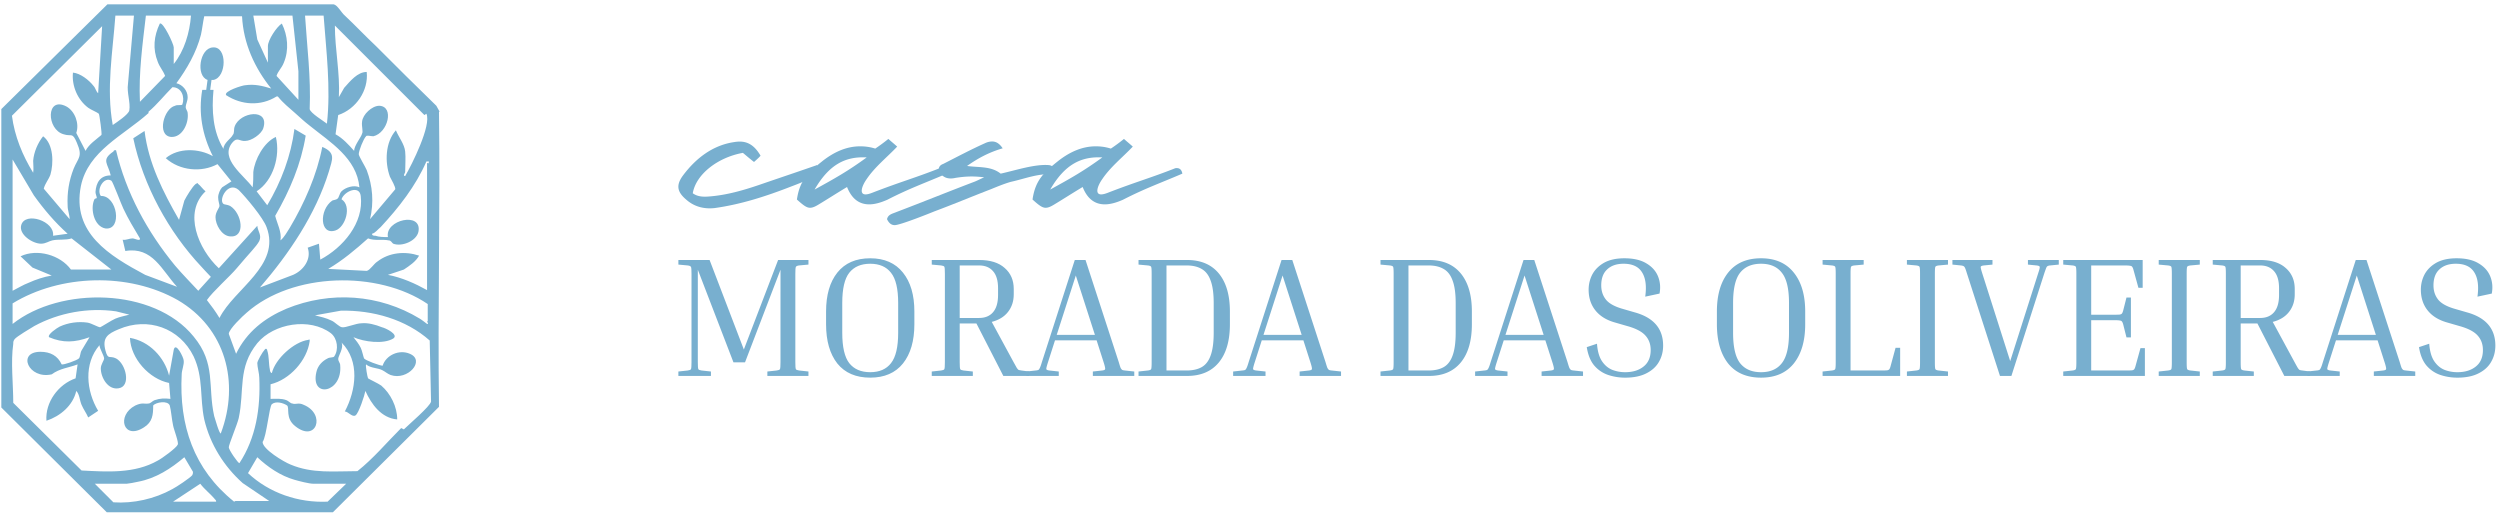 <svg xmlns="http://www.w3.org/2000/svg" width="377" height="78" fill="none"><path fill="#78AFCF" d="m66.3 16.85-.5-.9c-3.1-3-6.1-6-9.1-9-1.6-1.5-3.1-3.1-4.7-4.6-.5-.4-1.1-1.6-1.7-1.7H16.2l-16 15.8v45l15.9 15.8h34.1l16-15.9c-.2-14.8.2-29.6 0-44.5h.1Zm-2 .3c.8 1.7-2.2 7.7-3.2 9.4-.4 0 0-.5 0-.6 0-.9.1-2.2 0-3.1-.1-1.1-1-2.2-1.4-3.2-1.6 1.8-1.7 4.8-.9 7 .2.4.9 1.6.8 1.9l-3.8 4.5c.6-2.5.4-5-.5-7.4-.2-.5-1.2-2.1-1.2-2.4 0-.5.7-2.3 1.1-2.7.1-.2.7 0 1.1 0 2.2-.5 3.2-4.5.9-4.6-1.1 0-2.5 1.3-2.6 2.4-.1.7.2 1.5 0 1.8-.1.5-1.2 1.8-1.2 2.6-.8-.9-1.7-1.9-2.8-2.5l.4-2.9c2.7-.9 4.6-3.7 4.3-6.5-1.4 0-2.5 1.4-3.4 2.4l-.8 1.4c.2-3.6-.6-7.2-.6-10.8L64 17.35l.3-.2ZM48.8 2.35c.4 5.4 1.1 10.9.5 16.3-.5-.4-2.5-1.6-2.6-2.2.2-4.8-.4-9.4-.7-14.1h2.8Zm-4.7 0 .9 8.4v4.3l-3.3-3.6c.2-.7.8-1.2 1.1-2 .8-1.9.6-4.1-.3-5.9-.8.5-2.1 2.5-2.1 3.4v2.5l-1.6-3.5-.6-3.6h5.9Zm-22.1 0h6.8c-.2 2.6-1 5.3-2.6 7.3v-2.5c0-.5-1.6-3.9-2.1-3.6-.9 1.9-1.1 3.8-.3 5.8.3.8.8 1.3 1.1 2.1l-3.8 3.9c-.2-4.4.4-8.7.9-13Zm-4.6 0h2.8l-.9 10.3c-.2 1.3.4 2.8.2 4-.1.6-1.9 1.8-2.5 2.2-1-5.5 0-11 .4-16.5Zm5 14.5c1.3-1.1 2.4-2.5 3.6-3.7 1.4 0 1.9 1.5 1.5 2.6-.1.2-.8 0-1.1.2-1.7.4-2.8 4.5-.6 4.7 1.7.1 2.7-2.1 2.5-3.6 0-.3-.3-.6-.3-.9 0-.4.3-.9.3-1.5 0-1-.8-1.9-1.7-2.1 1.6-2.2 3-4.6 3.7-7.3.2-.9.3-1.9.5-2.8h5.7c.2 4.1 1.9 7.8 4.4 10.9-1.3-.4-2.5-.7-3.9-.5-.4 0-3.3.9-2.9 1.5 2.3 1.5 5.2 1.7 7.6.2h.2c.8 1 1.7 1.7 2.6 2.5.9.8 1.3 1.2 2.2 1.9 3.1 2.5 7.1 4.9 7.5 9.3-.8-.4-2.1 0-2.7.6-.3.3-.4 1-.6 1.1-.2.2-.6.2-.8.3-2 1.4-1.9 5.3.5 4.5 1.5-.5 2.5-3.7.9-4.7.4-1.2 2.7-2.2 2.9-.5.5 4.1-2.7 7.8-6.1 9.6l-.2-2.4-1.7.6c.6 1.7-.6 3.4-2.2 4.1l-5 1.9c4.4-5.1 8.4-11 10.4-17.5.5-1.8 1.1-2.8-1-3.7-.8 4.2-2.7 8.5-4.9 12.2-.4.6-.8 1.4-1.4 1.9.2-1.3-.5-2.5-.8-3.7 2.2-3.8 3.9-7.8 4.6-12.1l-1.7-1c-.5 4-2 8-4.1 11.5l-1.6-2.1c2.5-1.6 3.6-5.3 2.9-8.2-1.8.8-3.2 3.4-3.4 5.3 0 .8 0 1.5-.1 2.3-1.3-1.8-5-4.3-3.1-6.7.8-1 1.1-.2 2-.3.9 0 2.4-1 2.7-1.9 1-3.1-3.5-2.5-4.3-.3-.2.5 0 1-.3 1.3-.2.5-1.4 1.2-1.4 2.1-1.6-2.6-1.8-5.8-1.5-8.9h-.5l.2-1.5h.3c2-.4 2.1-5.1-.1-4.9-2 .1-2.6 4.3-.8 4.9l-.2 1.5h-.6c-.6 3.5 0 6.8 1.6 10-2.1-1.2-5.2-1.3-7.1.3 2.1 1.9 5.4 2.2 7.8.9l2.1 2.6-1.4.9c-.3.3-.6 1-.6 1.5 0 .6.2 1 .2 1.3 0 .3-.6.9-.6 1.7 0 1.1.9 2.8 2.2 2.9 2.4.2 1.8-3.5 0-4.6-.4-.2-.9-.2-1-.3-.8-.6.7-3.5 2.3-2.1 1.1 1.1 3.7 4.2 4.2 5.6 2.2 5.8-4.9 9.3-7.1 13.7-.6-1-1.2-1.8-1.9-2.7.9-1.3 3.5-3.6 4.5-4.8 2.1-2.5 2.9-3.2 3.4-4.1.4-.9-.2-1.4-.3-2.3l-5.8 6.4c-3.1-2.9-5.4-8.4-2-11.6-.4-.3-.8-.9-1.1-1.1-.2-.2 0-.2-.4 0-.5.4-1.4 1.9-1.7 2.5l-.8 2.9c-2.4-4.2-4.6-8.5-5.2-13.4l-1.7 1.1c1.5 7.1 5.3 14.1 10.3 19.4.1.1.9 1 1.4 1.5l-1.9 2.1c-1.2-1.3-2.4-2.5-3.5-3.8-4.2-5.1-7.4-11-8.9-17.4-.3 0-.3 0-.4.2-1.9 1.3-.8 1.8-.4 3.6-1.6 0-2.2 1.1-2.3 2.5 0 .3.2.7.2.9 0 .1-.3 0-.4.3-.6 1.4 0 4 1.7 4.3 2.6.3 1.8-5-.7-4.9-.7-1 .5-3 1.6-2.3.2.1 1.5 3.6 1.8 4.2.7 1.5 1.6 3 2.5 4.5.1.5-.8 0-1.1 0-.5 0-1 .3-1.5.2l.4 1.7c4.1-.7 5.5 2.9 7.8 5.4l-4.8-1.8c-5.4-2.9-11.1-6.3-9.7-13.4 1.1-5.3 6.4-7.6 10.2-11v-.2Zm42 31.6s.3.5 0 .4c0 0-.9-.7-1.1-.8-6.1-3.7-13.5-4.2-20.1-1.5-3.3 1.4-6 3.5-7.6 6.8l-1.1-3c0-.7 2.1-2.7 2.7-3.2 6.9-6.1 19.8-6.4 27.3-1.3v2.6h-.1Zm-49-44.5-.6 10.1c-.3-.2-.4-.8-.7-1.1-.7-.9-2-1.9-3.1-2-.2 2 .7 4.1 2.3 5.3.4.3 1.4.7 1.6.9.1.1.5 3.1.4 3.2-.8.7-1.9 1.4-2.4 2.4l-1.4-2.7c.5-1.4-.2-3.3-1.5-4-3.1-1.6-3 3.5-.4 4.2 1.2.4 1.3-.4 2 1.3.9 2.1.2 2.2-.5 3.9-.7 1.8-1 3.6-.9 5.6 0 .7.3 1.3.3 2l-3.9-4.6c.2-.8.7-1.3 1-2.1.5-1.7.5-4.6-1.1-5.8-.8 1-1.4 2.4-1.5 3.7 0 .6.1 1.2 0 1.8-1.6-2.6-2.8-5.5-3.2-8.6l13.6-13.5ZM1.9 24.05l3.2 5.4c1.5 2.1 3.2 4.1 5.1 5.8l-2.2.3c.3-2.2-4.2-3.7-4.8-1.6-.4 1.4 1.7 2.8 3 2.8.7 0 1.2-.4 1.7-.5.9-.2 2 0 2.9-.3l6 4.7h-6.1c-1.6-2.2-5.1-3.2-7.6-2l1.8 1.7 2.9 1.2c-1.2.2-2.4.6-3.5 1.1-.8.3-1.6.8-2.4 1.2v-19.8Zm0 21.7c7.2-4.4 17.5-4.7 24.9-.5 7.2 4.2 9.4 12.4 6.5 20.1-.2.2-.9-2.3-1-2.6-1-4.5.3-7.9-3.1-12-6-7.4-20.1-7.6-27.3-1.9v-3.1ZM17 75.65l-2.7-2.7h4.8c.2 0 1.3-.2 1.7-.3 2.7-.5 5-2 7-3.7l1.3 2.2c0 .2 0 .3-.1.5-.3.4-2.4 1.8-3 2.1-2.7 1.5-5.9 2.2-8.9 2l-.1-.1Zm15.5 0h-6.4l4.1-2.7c.6.8 1.5 1.5 2.1 2.2.1.2.3.2.3.5h-.1Zm2.8 0c-6.1-4.9-8.3-11.5-7.9-19.2 0-.6.4-1.5.3-2.1 0-.4-1.2-2.9-1.5-1.6l-.7 3.9c-.7-2.8-3-5.2-5.9-5.7.1 3.1 2.9 6.2 5.9 6.8l.2 2.4c-.9-.1-1.5-.1-2.4.2-.3.1-.6.5-.9.5-.7.1-.9-.2-2 .3-2.9 1.5-1.8 5.3 1.3 3.3 1.3-.8 1.4-1.9 1.4-3.3.4-.5 2.2-.8 2.5 0 .2.7.3 2.1.5 3 .1.6.9 2.6.7 2.9-.2.5-2.4 2.1-3 2.4-3.5 2-7.6 1.7-11.5 1.5L2 60.75c0-2.8-.4-6.2 0-8.9 0-.3 0-.4.2-.7.3-.4 2.5-1.7 3-2 3.7-2 8.1-2.8 12.3-2.2l2 .5c-.7.2-1.4.3-2.1.6-.5.2-2.2 1.3-2.3 1.3-.3 0-1.3-.6-1.9-.7-1.4-.2-2.9 0-4.2.6-.4.2-1.9 1.2-1.6 1.6 2.1.9 3.9.8 6.1 0-.4.7-.8 1.3-1.2 2-.2.3-.2 1-.4 1.2-.3.3-2.3 1-2.6.9-.6-1.3-1.7-1.9-3.2-1.9-3.6 0-1.8 4.2 1.7 3.4 1.2-.9 2.6-1 3.9-1.5l-.3 2.1c-2.6.9-4.6 3.6-4.4 6.4 2.1-.7 4-2.3 4.5-4.5.5.5.5 1.4.8 2.1.3.7.7 1.2 1 1.9l1.5-1c-1.8-3-2.2-7.1.2-9.9 0 .5.7 1.6.7 2 0 .3-.5.9-.5 1.5 0 1.4 1.1 3.3 2.7 3 1.9-.3 1.1-3.7-.4-4.5-1-.5-1.2.3-1.6-1.2-.5-1.9.3-2.5 2-3.2 4.4-1.9 9.2-.2 11.3 4.1 1.5 3.2.9 6.2 1.6 9.5.9 3.8 3 7.1 5.8 9.6l4 2.7h-5.1l-.2.1Zm14.1 0c-4.4.2-8.8-1.3-12-4.3l1.4-2.4c1.6 1.5 3.5 2.8 5.6 3.4.7.2 2.2.6 2.9.6h4.9l-2.9 2.8.1-.1Zm11.1-11.1c-2.2 2.2-4.2 4.6-6.6 6.5-3.5 0-6.8.4-10.1-1-1-.4-4.2-2.3-4.2-3.4.6-.8 1-5.4 1.4-5.7.6-.5 1.7-.2 2.3.2.4.4-.3 1.9 1.2 3.1 3.2 2.6 4.7-1.8 1.3-3.2-.8-.4-1.2 0-1.7-.2-.3 0-.6-.4-.9-.5-.8-.3-1.5-.2-2.4-.2v-2.2c2.9-.7 5.5-3.6 5.9-6.5 0-.3 0-.3-.2-.2-2.2.3-5 2.9-5.5 5-.2 0-.3-.3-.3-.5-.2-.9-.1-2-.4-2.9 0-.2-.2-.4-.4-.1-.3.3-1.1 1.7-1.1 2 0 .6.3 1.6.3 2.2.2 4.6-.5 9.1-3 12.9-.2 0-1.6-2-1.6-2.4 0-.4 1.3-3.5 1.5-4.4.9-4.2-.2-7.6 2.8-11.3 2.5-3 7.9-3.9 11.1-1.5 1 .8 1.2 2.5.5 3.5-.1.2-.7.1-1 .3-.8.4-1.5 1.1-1.7 2.1-.9 4 4 3.1 3.6-1.1 0-.3-.3-.6-.3-.9 0-.5.9-1.7.5-2.5 2.8 2.8 2.2 7.2.5 10.4.5 0 1.1.9 1.6.6.5-.3 1.4-3.1 1.5-3.7.9 2 2.4 4.1 4.8 4.3 0-1.9-1-3.9-2.4-5.1-.4-.3-1.9-1-2-1.1-.1-.2-.4-1.9-.3-2.1.7.6 1.8.5 2.5.9.4.2.7.5 1.2.7 2.6.9 5.3-2.2 2.9-3.2-1.6-.7-3.6.2-4.1 1.8-.4 0-2.6-.8-2.8-1.1-.1-.2-.3-1.2-.5-1.6-.3-.6-.7-1.1-1.1-1.6 1.6.7 4.5 1.1 6 .2.9-.6-1.2-1.6-1.7-1.7-1-.4-2.1-.7-3.1-.6-.8 0-2.4.7-2.9.6-.4 0-1.1-.8-1.6-1-.8-.4-1.7-.6-2.5-.8l3.9-.7c4.8-.1 9.8 1.3 13.4 4.5l.2 9.2c-.1.7-3.4 3.5-4.1 4.2l-.4-.2Zm3.9-40v19.2c-1.8-1-3.8-1.9-5.9-2.3l2.4-.8c.9-.6 1.8-1.2 2.3-2.1-2.1-.7-4.5-.5-6.3.9-.5.3-1.1 1.3-1.6 1.4l-5.8-.3c2.2-1.3 4.1-2.9 6-4.6 1 .4 2.2.1 3.1.3.4 0 .5.4.7.5 1.3.5 3.5-.4 3.8-1.8.6-3.1-5.1-1.8-4.6.8-.7 0-1.3 0-1.9-.2-.2 0-.5 0-.5-.3.5-.1.9-.7 1.3-1 2.7-2.9 5.3-6.2 6.9-9.9h.3c.2 0 0 .2 0 .3l-.2-.1Zm57.514 31.474v.669h-6.195v-.669l1.414-.154c.274-.035.437-.103.488-.206.052-.12.077-.471.077-1.054V40.673l-5.347 13.962h-1.748l-5.372-13.962V54.61c0 .583.025.934.077 1.054.051.103.214.171.488.206l1.414.154v.669h-4.91v-.669l1.414-.154c.274-.035.437-.103.488-.206.052-.12.078-.471.078-1.054V41.29c0-.583-.026-.926-.078-1.029-.051-.12-.214-.197-.488-.231l-1.414-.13v-.694h4.704l5.167 13.5 5.168-13.5h4.575v.694l-1.414.129c-.274.034-.437.111-.488.231-.051.103-.077.446-.077 1.029v13.32c0 .583.026.934.077 1.054.051.103.214.171.488.206l1.414.154Zm15.973-9.051V48.9c0 2.503-.574 4.474-1.722 5.914-1.148 1.423-2.794 2.135-4.936 2.135-2.159 0-3.813-.712-4.961-2.135-1.131-1.44-1.697-3.411-1.697-5.914v-1.928c0-2.486.566-4.44 1.697-5.863 1.148-1.44 2.802-2.16 4.961-2.16 2.142 0 3.788.72 4.936 2.16 1.148 1.423 1.722 3.377 1.722 5.863Zm-2.442-1.286c0-2.143-.36-3.66-1.08-4.552-.702-.908-1.748-1.362-3.136-1.362-1.388 0-2.442.454-3.162 1.362-.702.892-1.054 2.409-1.054 4.552v4.5c0 2.143.352 3.668 1.054 4.577.72.909 1.774 1.363 3.162 1.363s2.434-.454 3.136-1.363c.72-.909 1.08-2.434 1.08-4.577v-4.5Zm5.065-5.786v-.694h7.146c1.68 0 2.965.403 3.856 1.208.908.789 1.362 1.843 1.362 3.163v.797c0 1.046-.291 1.938-.874 2.675-.565.72-1.379 1.217-2.442 1.491l3.291 6.069c.223.411.385.703.488.874.103.154.197.257.283.309.103.034.24.06.411.077l1.157.154v.669h-3.882l-4.061-7.92h-2.52v5.837c0 .6.026.951.078 1.054.051.103.214.171.488.206l1.414.154v.669h-6.195v-.669l1.413-.154c.275-.035.437-.103.489-.206.051-.103.077-.454.077-1.054V41.29c0-.6-.026-.952-.077-1.055-.052-.102-.214-.171-.489-.205l-1.413-.129Zm7.146.129h-2.931v7.92h2.931c.891 0 1.585-.283 2.082-.849.514-.583.771-1.457.771-2.623v-1.003c0-1.165-.257-2.031-.771-2.597-.497-.565-1.191-.848-2.082-.848Z"/><path fill="#78AFCF" d="M159.661 56.024v.669h-4.884v-.669l1.388-.154a1.58 1.58 0 0 0 .411-.077c.086-.052.163-.155.232-.309.085-.171.188-.463.308-.874l4.961-15.403h1.62l5.013 15.403c.12.411.214.703.282.874.086.154.172.257.258.309.085.034.214.06.385.077l1.414.154v.669h-6.247v-.669l1.414-.154c.274-.035.42-.103.437-.206.034-.12-.043-.471-.231-1.054l-1.054-3.292h-6.273l-1.054 3.292c-.188.583-.274.934-.257 1.054.035.103.189.171.463.206l1.414.154Zm-.308-5.529h5.758l-2.879-8.948-2.879 8.948Zm12.337-10.594v-.694h7.301c2.09 0 3.693.677 4.807 2.031 1.114 1.355 1.671 3.266 1.671 5.735V48.9c0 2.486-.557 4.406-1.671 5.76-1.114 1.354-2.717 2.032-4.807 2.032h-7.301v-.669l1.414-.154c.274-.035.437-.103.488-.206.052-.103.077-.454.077-1.054V41.29c0-.6-.025-.952-.077-1.055-.051-.102-.214-.171-.488-.205l-1.414-.129Zm7.249.129h-3.033v15.84h3.033c.926 0 1.688-.172 2.288-.515.6-.342 1.045-.925 1.337-1.748.308-.84.462-1.98.462-3.42v-4.5c0-1.423-.154-2.546-.462-3.369-.292-.823-.737-1.405-1.337-1.748-.6-.36-1.362-.54-2.288-.54Zm11.902 15.994v.669h-4.884v-.669l1.388-.154c.189-.017.326-.043.411-.077.086-.052.163-.155.232-.309.086-.171.188-.463.308-.874l4.962-15.403h1.619l5.013 15.403c.12.411.214.703.283.874.085.154.171.257.257.309.086.034.214.06.385.077l1.414.154v.669h-6.246v-.669l1.413-.154c.275-.035.42-.103.437-.206.035-.12-.042-.471-.231-1.054l-1.054-3.292h-6.272l-1.054 3.292c-.189.583-.274.934-.257 1.054.034.103.188.171.462.206l1.414.154Zm-.308-5.529h5.758l-2.879-8.948-2.879 8.948Zm17.647-10.594v-.694h7.301c2.091 0 3.693.677 4.807 2.031 1.114 1.355 1.671 3.266 1.671 5.735V48.9c0 2.486-.557 4.406-1.671 5.76-1.114 1.354-2.716 2.032-4.807 2.032h-7.301v-.669l1.414-.154c.274-.035.437-.103.488-.206.052-.103.078-.454.078-1.054V41.29c0-.6-.026-.952-.078-1.055-.051-.102-.214-.171-.488-.205l-1.414-.129Zm7.249.129h-3.033v15.84h3.033c.926 0 1.688-.172 2.288-.515.6-.342 1.046-.925 1.337-1.748.309-.84.463-1.98.463-3.42v-4.5c0-1.423-.154-2.546-.463-3.369-.291-.823-.737-1.405-1.337-1.748-.6-.36-1.362-.54-2.288-.54Zm11.903 15.994v.669h-4.885v-.669l1.388-.154a1.59 1.59 0 0 0 .412-.077c.085-.052.163-.155.231-.309.086-.171.189-.463.309-.874l4.961-15.403h1.619l5.013 15.403c.12.411.214.703.283.874.086.154.171.257.257.309.086.034.214.06.386.077l1.414.154v.669h-6.247v-.669l1.414-.154c.274-.035.42-.103.437-.206.034-.12-.043-.471-.232-1.054l-1.054-3.292h-6.272l-1.054 3.292c-.188.583-.274.934-.257 1.054.034.103.188.171.463.206l1.414.154Zm-.309-5.529h5.758l-2.879-8.948-2.879 8.948Zm18.044 5.632c1.149 0 2.074-.283 2.777-.849.719-.565 1.079-1.397 1.079-2.494 0-.874-.265-1.603-.797-2.186-.531-.6-1.456-1.08-2.776-1.44l-1.774-.514c-1.302-.36-2.296-.969-2.982-1.826-.685-.857-1.028-1.903-1.028-3.137 0-.823.189-1.594.566-2.314.394-.72.985-1.303 1.773-1.749.806-.445 1.826-.668 3.059-.668 1.371 0 2.477.257 3.317.771.839.497 1.422 1.149 1.748 1.954.325.806.402 1.672.231 2.598l-2.159.462c.222-1.594.06-2.82-.489-3.677-.531-.857-1.456-1.285-2.776-1.285-1.045 0-1.868.282-2.468.848-.6.549-.9 1.354-.9 2.417 0 .84.24 1.56.72 2.16.48.583 1.328 1.046 2.545 1.389l1.774.514c2.862.789 4.293 2.46 4.293 5.014 0 .909-.214 1.732-.643 2.469-.411.72-1.045 1.294-1.902 1.723-.84.428-1.902.643-3.188.643a8.067 8.067 0 0 1-2.57-.412 4.764 4.764 0 0 1-2.083-1.414c-.565-.669-.942-1.594-1.131-2.777l1.543-.514c.085 1.131.334 2.005.745 2.622.411.618.926 1.055 1.543 1.312a5.34 5.34 0 0 0 1.953.36Zm27.157-9.154V48.9c0 2.503-.574 4.474-1.722 5.914-1.149 1.423-2.794 2.135-4.936 2.135-2.159 0-3.813-.712-4.961-2.135-1.131-1.44-1.697-3.411-1.697-5.914v-1.928c0-2.486.566-4.44 1.697-5.863 1.148-1.44 2.802-2.16 4.961-2.16 2.142 0 3.787.72 4.936 2.16 1.148 1.423 1.722 3.377 1.722 5.863Zm-2.442-1.286c0-2.143-.36-3.66-1.08-4.552-.702-.908-1.748-1.362-3.136-1.362-1.388 0-2.442.454-3.162 1.362-.702.892-1.054 2.409-1.054 4.552v4.5c0 2.143.352 3.668 1.054 4.577.72.909 1.774 1.363 3.162 1.363s2.434-.454 3.136-1.363c.72-.909 1.08-2.434 1.08-4.577v-4.5Zm16.067 6.763h.694v4.243h-11.696v-.669l1.413-.154c.275-.035.437-.103.489-.206.051-.103.077-.454.077-1.054V41.29c0-.6-.026-.952-.077-1.055-.052-.102-.214-.171-.489-.205l-1.413-.129v-.694h6.195v.694l-1.414.129c-.274.034-.437.103-.488.205-.052.103-.078.455-.078 1.055v14.58h4.653c.412 0 .703-.009.874-.026.172-.034.283-.094.335-.18.068-.103.128-.257.179-.463l.746-2.751Zm1.713-12.549v-.694h6.196v.694l-1.414.129c-.275.034-.437.103-.489.205-.051.103-.077.455-.077 1.055v13.32c0 .6.026.951.077 1.054.052.103.214.171.489.206l1.414.154v.669h-6.196v-.669l1.414-.154c.274-.035.437-.103.489-.206.051-.103.077-.454.077-1.054V41.29c0-.6-.026-.952-.077-1.055-.052-.102-.215-.171-.489-.205l-1.414-.129Zm20.743 1.234-4.987 15.558h-1.722l-5.013-15.558c-.154-.514-.274-.814-.36-.9-.068-.102-.24-.171-.514-.205l-1.285-.129v-.694h6.041v.694l-1.311.129c-.274.034-.429.103-.463.205-.017.103.051.403.206.9l4.241 13.32 4.242-13.32c.171-.497.24-.797.205-.9-.017-.102-.171-.171-.462-.205l-1.311-.129v-.694h4.653v.694l-1.311.129a.954.954 0 0 0-.386.103c-.069.034-.137.128-.206.282a51.78 51.78 0 0 0-.257.72Zm14.476 11.366h.668v4.192h-12.313v-.669l1.414-.154c.274-.035.437-.103.488-.206.052-.103.077-.454.077-1.054V41.29c0-.6-.025-.952-.077-1.055-.051-.102-.214-.171-.488-.205l-1.414-.129v-.694h11.979v4.191h-.642l-.746-2.7c-.051-.205-.111-.351-.18-.437-.051-.103-.163-.163-.334-.18-.171-.034-.463-.051-.874-.051h-4.987v7.431h3.445c.411 0 .702-.008.874-.026.171-.034.282-.094.334-.18.068-.102.128-.257.18-.462l.488-1.929h.668v6.017h-.668l-.488-1.928c-.052-.206-.112-.352-.18-.438-.052-.102-.163-.162-.334-.18-.172-.034-.463-.051-.874-.051h-3.445v7.586h5.295c.412 0 .703-.009.874-.026.172-.034.283-.094.335-.18.068-.103.128-.257.18-.463l.745-2.7Zm2.753-12.6v-.694h6.195v.694l-1.414.129c-.274.034-.437.103-.488.205-.052.103-.077.455-.077 1.055v13.32c0 .6.025.951.077 1.054.051.103.214.171.488.206l1.414.154v.669h-6.195v-.669l1.414-.154c.274-.035.437-.103.488-.206.051-.103.077-.454.077-1.054V41.29c0-.6-.026-.952-.077-1.055-.051-.102-.214-.171-.488-.205l-1.414-.129Zm8.146 0v-.694h7.147c1.679 0 2.965.403 3.856 1.208.908.789 1.362 1.843 1.362 3.163v.797c0 1.046-.291 1.938-.874 2.675-.565.72-1.379 1.217-2.442 1.491l3.291 6.069c.222.411.385.703.488.874.103.154.197.257.283.309.103.034.24.06.411.077l1.157.154v.669h-3.882l-4.061-7.92h-2.52v5.837c0 .6.026.951.077 1.054.052.103.215.171.489.206l1.414.154v.669h-6.196v-.669l1.414-.154c.275-.035.437-.103.489-.206.051-.103.077-.454.077-1.054V41.29c0-.6-.026-.952-.077-1.055-.052-.102-.214-.171-.489-.205l-1.414-.129Zm7.147.129h-2.931v7.92h2.931c.891 0 1.585-.283 2.082-.849.514-.583.771-1.457.771-2.623v-1.003c0-1.165-.257-2.031-.771-2.597-.497-.565-1.191-.848-2.082-.848Z"/><path fill="#78AFCF" d="M352.832 56.024v.669h-4.884v-.669l1.388-.154a1.59 1.59 0 0 0 .411-.077c.086-.052.163-.155.231-.309.086-.171.189-.463.309-.874l4.961-15.403h1.62l5.013 15.403c.12.411.214.703.282.874.086.154.172.257.257.309.086.034.215.06.386.077l1.414.154v.669h-6.247v-.669l1.414-.154c.274-.035.42-.103.437-.206.034-.12-.043-.471-.231-1.054l-1.054-3.292h-6.273l-1.054 3.292c-.188.583-.274.934-.257 1.054.035.103.189.171.463.206l1.414.154Zm-.309-5.529h5.759l-2.879-8.948-2.88 8.948Zm18.045 5.632c1.148 0 2.073-.283 2.776-.849.72-.565 1.08-1.397 1.08-2.494 0-.874-.266-1.603-.797-2.186-.532-.6-1.457-1.08-2.777-1.44l-1.773-.514c-1.303-.36-2.297-.969-2.982-1.826-.686-.857-1.029-1.903-1.029-3.137 0-.823.189-1.594.566-2.314.394-.72.985-1.303 1.774-1.749.805-.445 1.825-.668 3.059-.668 1.371 0 2.476.257 3.316.771.84.497 1.422 1.149 1.748 1.954.326.806.403 1.672.231 2.598l-2.159.462c.223-1.594.06-2.82-.488-3.677-.532-.857-1.457-1.285-2.777-1.285-1.045 0-1.868.282-2.468.848-.599.549-.899 1.354-.899 2.417 0 .84.24 1.56.719 2.16.48.583 1.329 1.046 2.545 1.389l1.774.514c2.862.789 4.293 2.46 4.293 5.014 0 .909-.214 1.732-.643 2.469-.411.72-1.045 1.294-1.902 1.723-.84.428-1.902.643-3.187.643a8.073 8.073 0 0 1-2.571-.412 4.756 4.756 0 0 1-2.082-1.414c-.566-.669-.943-1.594-1.131-2.777l1.542-.514c.086 1.131.334 2.005.745 2.622.412.618.926 1.055 1.543 1.312a5.34 5.34 0 0 0 1.954.36Zm-267-25.953c-1.461-1.201-1.676-2.23-.559-3.732 1.933-2.575 4.468-4.548 7.732-5.02 1.547-.258 2.835.128 3.952 2.06-.301.342-.601.6-.988.943-.773-.6-1.203-.987-1.675-1.373-3.823.686-7.088 3.26-7.56 6.092.773.558 1.675.558 2.62.472 2.534-.214 4.94-.9 7.345-1.716 3.737-1.287 5.069-1.716 8.763-3.003l.301 1.502c-2.234.9-1.89.858-4.167 1.716-3.737 1.459-7.56 2.703-11.555 3.26-1.546.172-3.007-.171-4.209-1.2Z"/><path fill="#78AFCF" d="M123.483 30.818c-.559.343-.946.514-1.332.514-.516 0-1.031-.386-1.976-1.244.429-3.003 1.804-4.161 3.952-5.878 1.675-1.287 3.522-2.145 5.584-2.145.73 0 1.461.086 2.277.343a26.439 26.439 0 0 0 1.976-1.458c.429.386.859.73 1.331 1.158-1.589 1.673-3.35 3.046-4.596 4.891-.73 1.03-1.16 2.317-.172 2.317.258 0 .602-.086 1.031-.257 4.21-1.63 6.443-2.231 10.138-3.69.515-.086.945.086 1.074.815-3.394 1.459-5.542 2.188-8.978 3.947-.988.43-1.89.687-2.706.687-1.461 0-2.621-.773-3.351-2.617-1.718 1.03-2.964 1.844-4.252 2.617Zm7.216-7.08c-3.222-.171-5.67 1.073-7.861 4.849 2.964-1.63 4.983-2.746 7.861-4.849Z"/><path fill="#78AFCF" d="M140.98 31.847c-.945.386-5.241 2.103-6.057 2.103-.472 0-.859-.258-1.16-.901.172-.73.816-.816 1.418-1.073 3.952-1.502 7.861-3.089 11.813-4.59.343-.13.644-.301 1.417-.644a14.87 14.87 0 0 0-1.847-.129c-.902 0-1.675.086-2.491.215-.945.214-1.762.043-2.277-.73-.43-.557-.215-1.158.43-1.373 2.104-1.072 4.209-2.188 6.314-3.132.344-.171.73-.257 1.074-.257.558 0 1.074.257 1.589 1.03-2.062.6-3.737 1.501-5.369 2.66 1.804.257 3.608 0 5.069 1.158 2.319-.515 5.154-1.459 7.259-1.287.73.086.644.429.773 1.373-2.491-.129-4.209.643-6.529 1.158-1.031.3-2.062.73-3.007 1.116-2.792 1.072-5.541 2.23-8.419 3.303Z"/><path fill="#78AFCF" d="M159.013 30.818c-.558.343-.945.514-1.331.514-.516 0-1.031-.386-1.976-1.244.429-3.003 1.804-4.161 3.951-5.878 1.676-1.287 3.523-2.145 5.585-2.145.73 0 1.46.086 2.276.343a26.032 26.032 0 0 0 1.976-1.458c.43.386.859.73 1.332 1.158-1.589 1.673-3.351 3.046-4.596 4.891-.731 1.03-1.16 2.317-.172 2.317.258 0 .601-.086 1.031-.257 4.209-1.63 6.443-2.231 10.137-3.69.516-.086.945.086 1.074.815-3.393 1.459-5.541 2.188-8.978 3.947-.988.43-1.89.687-2.706.687-1.46 0-2.62-.773-3.35-2.617-1.718 1.03-2.964 1.844-4.253 2.617Zm7.217-7.08c-3.222-.171-5.67 1.073-7.861 4.849 2.964-1.63 4.983-2.746 7.861-4.849Z"/></svg>